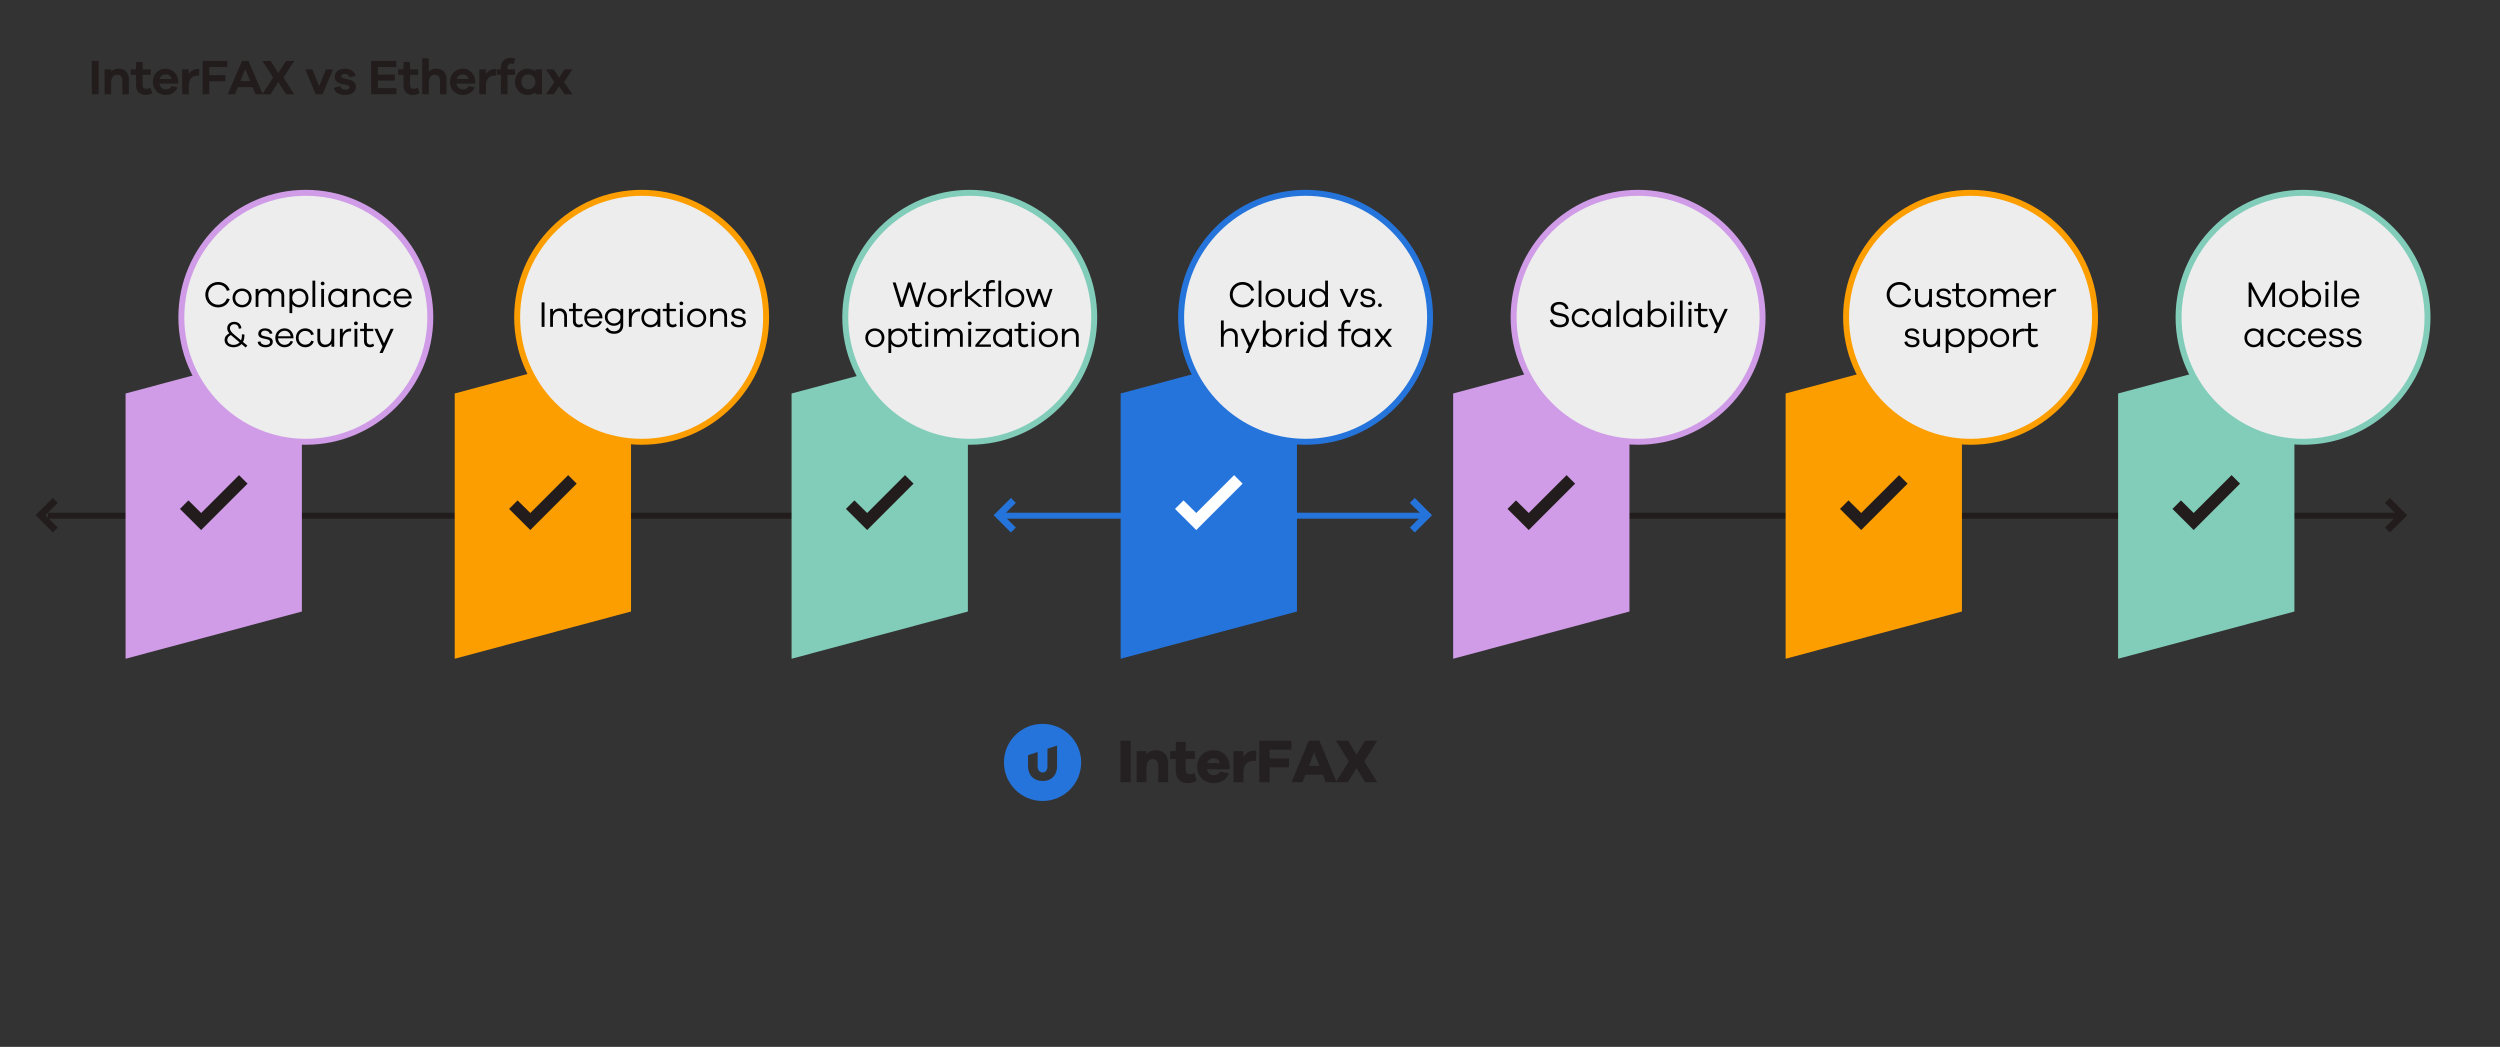 <?xml version="1.0" encoding="UTF-8"?> <svg xmlns="http://www.w3.org/2000/svg" id="Layer_1_copy" width="840" height="351.739" version="1.1" viewBox="0 0 840 351.739"><rect x="0" y="0" width="840" height="351.739" fill="#333333" stroke="none"/><defs><style> .st0, .st1, .st2, .st3 { fill-rule: evenodd; } .st0, .st4 { fill: #fd9e00; } .st1, .st5 { fill: #d09ce7; } .st2, .st6 { fill: #2574db; } .st3, .st7 { fill: #81cdb9; } .st8 { fill: #221c1c; } .st9 { fill: #fff; } .st10 { fill: #241f20; } .st11 { fill: #ededed; } </style></defs><g><path class="st8" d="M30.858,31.663v-11.194h2.272v11.194h-2.272Z"></path><path class="st8" d="M43.307,26.583v5.079h-2.205v-4.611c0-1.17-.668-1.955-1.688-1.955-1.253,0-2.072.835-2.072,2.874v3.692h-2.205v-8.338h2.205v.752c.652-.651,1.521-1.002,2.624-1.002,2.005,0,3.341,1.437,3.341,3.509Z"></path><path class="st8" d="M51.161,31.295c-.869.468-1.471.618-2.172.618-1.972,0-3.275-1.036-3.275-3.325v-3.459h-1.787v-1.805h1.787v-2.522h2.206v2.522h2.724v1.805h-2.724v3.292c0,1.002.484,1.437,1.22,1.437.384,0,.952-.167,1.387-.4l.635,1.838Z"></path><path class="st8" d="M59.884,28.087h-6.35c.218,1.202,1.069,1.938,2.089,1.938.651,0,1.471-.083,2.072-1.103l1.971.418c-.734,1.737-2.222,2.573-4.043,2.573-2.355,0-4.277-1.788-4.277-4.411s1.922-4.428,4.311-4.428c2.223,0,4.144,1.721,4.228,4.261v.752ZM53.602,26.533h4.026c-.284-1.069-1.086-1.537-1.972-1.537-.835,0-1.787.502-2.055,1.537Z"></path><path class="st8" d="M67.003,23.275l-.117,2.122h-.484c-2.038,0-2.974,1.253-2.974,3.575v2.69h-2.206v-8.338h2.206v1.521c.668-.969,1.638-1.637,2.99-1.637.218,0,.385,0,.585.066Z"></path><path class="st8" d="M70.329,25.263h5.43v2.056h-5.43v4.344h-2.272v-11.194h8.354v2.055h-6.082v2.74Z"></path><path class="st8" d="M85.852,31.663l-.969-2.39h-4.945l-.986,2.39h-2.456l4.846-11.194h2.122l4.846,11.194h-2.457ZM82.41,23.225l-1.638,3.993h3.259l-1.621-3.993Z"></path><path class="st8" d="M98.869,31.663h-2.773l-2.59-4.094-2.59,4.094h-2.773l3.626-5.614-3.626-5.58h2.757l2.606,4.06,2.606-4.06h2.757l-3.643,5.58,3.643,5.614Z"></path><path class="st8" d="M108.411,31.663h-2.339l-3.476-8.354h2.373l2.272,5.664,2.272-5.664h2.372l-3.476,8.354Z"></path><path class="st8" d="M114.411,29.006c.117.852.852,1.136,1.721,1.136.818,0,1.304-.367,1.304-.835,0-.301-.201-.602-.919-.752l-1.705-.352c-1.503-.317-2.355-1.169-2.355-2.372,0-1.604,1.304-2.757,3.408-2.757,1.972,0,3.342,1.019,3.626,2.473l-2.105.418c-.083-.669-.668-1.153-1.587-1.153-.886,0-1.137.435-1.137.819,0,.267.101.551.752.701l1.988.435c1.471.317,2.189,1.236,2.189,2.355,0,1.838-1.487,2.791-3.659,2.791-1.838,0-3.525-.719-3.743-2.456l2.223-.451Z"></path><path class="st8" d="M133.193,31.663h-8.505v-11.194h8.471v2.055h-6.198v2.523h5.714v2.021h-5.714v2.54h6.232v2.055Z"></path><path class="st8" d="M141.014,31.295c-.869.468-1.471.618-2.172.618-1.972,0-3.275-1.036-3.275-3.325v-3.459h-1.787v-1.805h1.787v-2.522h2.206v2.522h2.724v1.805h-2.724v3.292c0,1.002.484,1.437,1.22,1.437.384,0,.952-.167,1.387-.4l.635,1.838Z"></path><path class="st8" d="M150.037,26.583v5.079h-2.206v-4.611c0-1.17-.668-1.955-1.688-1.955-1.253,0-2.071.835-2.071,2.874v3.692h-2.206v-12.03h2.206v4.444c.651-.651,1.521-1.002,2.623-1.002,2.005,0,3.342,1.437,3.342,3.509Z"></path><path class="st8" d="M159.712,28.087h-6.349c.217,1.202,1.069,1.938,2.089,1.938.651,0,1.47-.083,2.071-1.103l1.972.418c-.735,1.737-2.223,2.573-4.043,2.573-2.356,0-4.277-1.788-4.277-4.411s1.921-4.428,4.311-4.428c2.222,0,4.144,1.721,4.227,4.261v.752ZM153.43,26.533h4.027c-.284-1.069-1.086-1.537-1.972-1.537-.836,0-1.788.502-2.056,1.537Z"></path><path class="st8" d="M166.832,23.275l-.117,2.122h-.484c-2.039,0-2.975,1.253-2.975,3.575v2.69h-2.205v-8.338h2.205v1.521c.669-.969,1.638-1.637,2.991-1.637.217,0,.384,0,.585.066Z"></path><path class="st8" d="M173.048,23.325v1.805h-2.522v6.533h-2.206v-6.533h-1.27v-1.805h1.27v-.751c0-1.955,1.337-3.158,3.292-3.158.534,0,1.019.1,1.487.317l-.502,1.788c-.301-.101-.602-.15-.835-.15-.719,0-1.236.417-1.236,1.203v.751h2.522Z"></path><path class="st8" d="M182.104,31.663h-2.206v-.651c-.701.567-1.62.902-2.757.902-2.122,0-4.093-1.788-4.093-4.411s1.971-4.428,4.093-4.428c1.137,0,2.056.334,2.757.919v-.669h2.206v8.338ZM179.898,27.502c0-1.537-1.186-2.507-2.372-2.507-1.337,0-2.339.97-2.339,2.507s1.002,2.489,2.339,2.489c1.187,0,2.372-.952,2.372-2.489Z"></path><path class="st8" d="M192.314,31.663h-2.623l-1.821-2.64-1.805,2.64h-2.623l2.807-4.061-2.807-4.294h2.623l1.805,2.808,1.821-2.808h2.623l-2.807,4.294,2.807,4.061Z"></path></g><rect class="st8" x="492.197" y="172.275" width="313.92" height="2"></rect><rect class="st6" x="336.47" y="172.275" width="141.606" height="2"></rect><rect class="st8" x="16.094" y="172.275" width="305.814" height="2"></rect><polygon class="st8" points="802.996 178.919 801.346 177.263 805.491 173.117 801.346 168.965 802.996 167.31 807.141 171.461 808.809 173.117 807.153 174.773 802.996 178.919"></polygon><polygon class="st6" points="475.357 178.919 473.707 177.263 477.853 173.117 473.707 168.965 475.357 167.31 479.503 171.461 481.171 173.117 479.515 174.773 475.357 178.919"></polygon><polygon class="st6" points="339.679 167.31 341.329 168.965 337.183 173.111 341.329 177.263 339.679 178.919 335.533 174.767 333.865 173.111 335.521 171.455 339.679 167.31"></polygon><polygon class="st8" points="17.754 167.31 19.404 168.965 15.258 173.111 19.404 177.263 17.754 178.919 13.608 174.767 11.941 173.111 13.597 171.455 17.754 167.31"></polygon><polygon id="path-8" class="st1" points="42.196 132.211 101.434 116.339 101.434 205.463 42.196 221.336 42.196 132.211"></polygon><polygon class="st8" points="60.454 170.994 63.315 168.133 67.587 172.366 80.315 159.647 83.177 162.509 70.448 175.227 67.587 178.099 64.725 175.238 60.454 170.994"></polygon><g><circle class="st11" cx="102.756" cy="106.614" r="41.825"></circle><path class="st5" d="M102.756,149.439c-23.614,0-42.825-19.211-42.825-42.825s19.211-42.825,42.825-42.825,42.825,19.211,42.825,42.825-19.211,42.825-42.825,42.825ZM102.756,65.79c-22.511,0-40.825,18.314-40.825,40.825s18.314,40.825,40.825,40.825,40.825-18.314,40.825-40.825-18.314-40.825-40.825-40.825Z"></path></g><g><path d="M76.242,100.284l.934.221c-.504,1.719-2.027,2.788-3.918,2.788-2.396,0-4.274-1.879-4.274-4.274s1.879-4.275,4.274-4.275c1.892,0,3.415,1.069,3.918,2.727l-.934.27c-.417-1.326-1.56-2.088-2.985-2.088-1.842,0-3.292,1.461-3.292,3.366,0,1.892,1.45,3.365,3.292,3.365,1.425,0,2.555-.749,2.985-2.1Z"></path><path d="M84.552,100.099c0,1.855-1.425,3.182-3.206,3.182-1.806,0-3.218-1.327-3.218-3.182s1.413-3.157,3.218-3.157c1.781,0,3.206,1.302,3.206,3.157ZM83.631,100.099c0-1.388-1.044-2.333-2.285-2.333-1.253,0-2.31.946-2.31,2.333,0,1.4,1.057,2.358,2.31,2.358,1.24,0,2.285-.958,2.285-2.358Z"></path><path d="M95.504,99.215v3.918h-.934v-3.759c0-.958-.651-1.584-1.56-1.584-1.118,0-1.854.823-1.854,2.248v3.095h-.934v-3.759c0-.958-.651-1.584-1.548-1.584-1.118,0-1.842.823-1.842,2.248v3.095h-.934v-6.056h.934v.921c.43-.664,1.118-1.069,2.063-1.069.934,0,1.708.455,2.063,1.229.467-.75,1.253-1.229,2.285-1.229,1.277,0,2.26.909,2.26,2.285Z"></path><path d="M103.629,100.112c0,1.916-1.413,3.181-3.022,3.181-1.007,0-1.867-.405-2.407-1.118v3.046h-.934v-8.144h.934v.97c.541-.712,1.4-1.118,2.407-1.118,1.609,0,3.022,1.265,3.022,3.182ZM102.72,100.112c0-1.45-1.007-2.358-2.26-2.358-1.142,0-2.26.909-2.26,2.358,0,1.437,1.118,2.346,2.26,2.346,1.253,0,2.26-.909,2.26-2.346Z"></path><path d="M104.988,103.133v-8.844h.934v8.844h-.934Z"></path><path d="M109.052,95.248c0,.356-.282.626-.651.626s-.639-.271-.639-.626c0-.332.27-.626.639-.626s.651.294.651.626ZM107.934,103.133v-6.056h.946v6.056h-.946Z"></path><path d="M116.641,103.133h-.934v-.958c-.541.712-1.4,1.118-2.408,1.118-1.609,0-3.021-1.265-3.021-3.181s1.413-3.182,3.021-3.182c1.007,0,1.867.405,2.408,1.118v-.97h.934v6.056ZM115.708,100.112c0-1.45-1.118-2.358-2.26-2.358-1.253,0-2.26.909-2.26,2.358,0,1.437,1.007,2.346,2.26,2.346,1.143,0,2.26-.909,2.26-2.346Z"></path><path d="M124.203,99.51v3.624h-.934v-3.452c0-1.13-.676-1.892-1.683-1.892-1.265,0-2.1.86-2.1,2.432v2.911h-.934v-6.056h.934v1.007c.491-.737,1.265-1.155,2.285-1.155,1.461,0,2.432,1.044,2.432,2.58Z"></path><path d="M130.573,101.058l.86.233c-.332,1.24-1.523,2.002-2.862,2.002-1.708,0-3.157-1.253-3.157-3.181,0-1.904,1.449-3.182,3.157-3.182,1.327,0,2.506.774,2.874,2.015l-.896.27c-.27-.934-1.081-1.425-1.978-1.425-1.241,0-2.248.934-2.248,2.322,0,1.413,1.007,2.309,2.248,2.309.896,0,1.708-.455,2.002-1.363Z"></path><path d="M138.344,100.296h-5.196c.086,1.363,1.118,2.174,2.162,2.174.86,0,1.634-.332,2.063-1.302l.835.196c-.479,1.266-1.536,1.929-2.899,1.929-1.609,0-3.071-1.241-3.071-3.169,0-1.941,1.461-3.194,3.132-3.194,1.633,0,2.911,1.216,2.972,3.022v.344ZM133.186,99.596h4.213c-.172-1.191-1.02-1.842-2.026-1.842-.983,0-2.002.651-2.187,1.842Z"></path><path d="M81.163,115.592c-.675.725-1.633,1.093-2.653,1.093-1.831,0-3.046-.982-3.046-2.457,0-1.02.663-1.793,1.584-2.236-.491-.565-.7-1.081-.7-1.695,0-1.29.995-2.162,2.371-2.162,1.352,0,2.236.823,2.408,2.162l-.884.172c-.098-1.093-.712-1.536-1.523-1.536-.847,0-1.461.528-1.461,1.376,0,.811.528,1.388,1.781,2.408l1.941,1.621c.184-.405.295-.896.295-1.461v-.528h.835v.528c0,.798-.172,1.474-.467,2.026l1.461,1.216-.553.651-1.388-1.179ZM80.5,115.039l-2.174-1.842c-.27-.221-.516-.43-.737-.626-.749.344-1.216.934-1.216,1.658,0,.995.859,1.646,2.137,1.646.737,0,1.461-.283,1.99-.835Z"></path><path d="M87.507,114.683c.086.798.823,1.228,1.781,1.228.872,0,1.449-.405,1.449-1.032,0-.503-.381-.737-.995-.872l-1.388-.307c-1.007-.209-1.572-.712-1.572-1.548,0-1.093.909-1.83,2.297-1.83,1.363,0,2.248.7,2.469,1.683l-.896.197c-.123-.663-.7-1.118-1.597-1.118-.86,0-1.339.417-1.339.995,0,.479.332.7.921.835l1.462.319c.884.197,1.56.664,1.56,1.584,0,1.191-.995,1.867-2.444,1.867-1.388,0-2.494-.614-2.641-1.793l.934-.208Z"></path><path d="M98.607,113.688h-5.196c.086,1.363,1.118,2.174,2.162,2.174.86,0,1.634-.332,2.063-1.302l.835.197c-.479,1.265-1.536,1.928-2.899,1.928-1.609,0-3.071-1.241-3.071-3.169,0-1.941,1.461-3.194,3.132-3.194,1.633,0,2.911,1.216,2.972,3.022v.344ZM93.449,112.988h4.213c-.172-1.191-1.02-1.842-2.026-1.842-.983,0-2.002.651-2.187,1.842Z"></path><path d="M104.573,114.45l.86.233c-.332,1.24-1.523,2.002-2.862,2.002-1.708,0-3.157-1.253-3.157-3.181,0-1.904,1.449-3.182,3.157-3.182,1.327,0,2.506.774,2.874,2.015l-.896.27c-.27-.934-1.081-1.425-1.978-1.425-1.241,0-2.248.934-2.248,2.322,0,1.413,1.007,2.309,2.248,2.309.896,0,1.708-.455,2.002-1.363Z"></path><path d="M112.307,116.513h-.946v-.983c-.491.725-1.277,1.143-2.285,1.143-1.462,0-2.432-1.044-2.432-2.58v-3.624h.946v3.452c0,1.13.663,1.879,1.67,1.879,1.265,0,2.101-.848,2.101-2.42v-2.911h.946v6.043Z"></path><path d="M118.015,110.458l-.074.896c-.11-.012-.246-.012-.356-.012-1.609,0-2.432,1.216-2.432,2.85v2.334h-.946v-6.056h.946v1.486c.491-.897,1.314-1.548,2.432-1.548.147,0,.258,0,.43.049Z"></path><path d="M120.235,108.64c0,.356-.282.626-.651.626s-.639-.271-.639-.626c0-.332.27-.626.639-.626s.651.294.651.626ZM119.117,116.525v-6.056h.946v6.056h-.946Z"></path><path d="M125.711,116.206c-.491.344-.909.479-1.4.479-1.204,0-2.002-.712-2.002-2.051v-3.378h-1.314v-.786h1.314v-1.929h.946v1.929h2.162v.786h-2.162v3.316c0,.786.442,1.229,1.118,1.229.344,0,.725-.147,1.032-.369l.307.774Z"></path><path d="M128.571,118.614h-1.044l.995-2.174-2.714-5.97h1.056l2.162,4.84,2.211-4.84h1.044l-3.709,8.144Z"></path></g><polygon id="path-81" data-name="path-8" class="st0" points="152.787 132.211 212.025 116.339 212.025 205.463 152.787 221.336 152.787 132.211"></polygon><polygon class="st8" points="171.045 170.994 173.906 168.133 178.178 172.366 190.907 159.647 193.768 162.509 181.039 175.227 178.178 178.099 175.316 175.238 171.045 170.994"></polygon><g><circle class="st11" cx="215.59" cy="106.614" r="41.825"></circle><path class="st4" d="M215.59,149.439c-23.614,0-42.825-19.211-42.825-42.825s19.211-42.825,42.825-42.825,42.825,19.211,42.825,42.825-19.211,42.825-42.825,42.825ZM215.59,65.79c-22.511,0-40.825,18.314-40.825,40.825s18.314,40.825,40.825,40.825,40.825-18.314,40.825-40.825-18.314-40.825-40.825-40.825Z"></path></g><g><path d="M181.986,109.83v-8.23h.97v8.23h-.97Z"></path><path d="M190.509,106.206v3.624h-.934v-3.452c0-1.13-.676-1.892-1.683-1.892-1.265,0-2.1.86-2.1,2.432v2.911h-.934v-6.056h.934v1.007c.491-.737,1.265-1.155,2.285-1.155,1.461,0,2.432,1.044,2.432,2.58Z"></path><path d="M195.909,109.51c-.491.344-.909.479-1.4.479-1.204,0-2.002-.712-2.002-2.051v-3.378h-1.314v-.786h1.314v-1.929h.946v1.929h2.162v.786h-2.162v3.316c0,.786.442,1.229,1.118,1.229.344,0,.725-.147,1.032-.369l.307.774Z"></path><path d="M202.416,106.992h-5.196c.086,1.363,1.118,2.174,2.162,2.174.86,0,1.634-.332,2.063-1.302l.835.196c-.479,1.266-1.536,1.929-2.899,1.929-1.609,0-3.071-1.241-3.071-3.169,0-1.941,1.461-3.194,3.132-3.194,1.633,0,2.911,1.216,2.972,3.022v.344ZM197.257,106.292h4.213c-.172-1.191-1.02-1.842-2.026-1.842-.983,0-2.002.651-2.187,1.842Z"></path><path d="M209.401,109.338c-.012,1.769-1.216,2.825-3.046,2.825-1.499,0-2.494-.59-2.96-1.572l.786-.541c.43.811,1.044,1.265,2.174,1.265,1.277,0,2.125-.811,2.125-2.101v-.737c-.492.639-1.265.995-2.272.995-1.597,0-2.985-1.216-2.985-2.936,0-1.708,1.388-2.911,2.985-2.911,1.007,0,1.781.356,2.272.983v-.835h.909l.012,5.564ZM208.48,106.538c0-1.29-1.007-2.101-2.138-2.101-1.228,0-2.211.811-2.211,2.101s.983,2.125,2.211,2.125c1.13,0,2.138-.835,2.138-2.125Z"></path><path d="M215.108,103.762l-.074.896c-.11-.012-.246-.012-.356-.012-1.609,0-2.432,1.216-2.432,2.85v2.334h-.946v-6.056h.946v1.486c.491-.897,1.314-1.548,2.432-1.548.147,0,.258,0,.43.049Z"></path><path d="M221.861,109.83h-.934v-.958c-.541.712-1.4,1.118-2.408,1.118-1.609,0-3.021-1.265-3.021-3.181s1.413-3.182,3.021-3.182c1.007,0,1.867.405,2.408,1.118v-.97h.934v6.056ZM220.928,106.808c0-1.45-1.118-2.358-2.26-2.358-1.253,0-2.26.909-2.26,2.358,0,1.437,1.007,2.346,2.26,2.346,1.143,0,2.26-.909,2.26-2.346Z"></path><path d="M227.409,109.51c-.491.344-.909.479-1.4.479-1.204,0-2.002-.712-2.002-2.051v-3.378h-1.314v-.786h1.314v-1.929h.946v1.929h2.162v.786h-2.162v3.316c0,.786.442,1.229,1.118,1.229.344,0,.725-.147,1.032-.369l.307.774Z"></path><path d="M229.58,101.944c0,.356-.282.626-.651.626s-.639-.271-.639-.626c0-.332.27-.626.639-.626s.651.294.651.626ZM228.462,109.83v-6.056h.946v6.056h-.946Z"></path><path d="M237.292,106.795c0,1.855-1.425,3.182-3.206,3.182-1.806,0-3.218-1.327-3.218-3.182s1.413-3.157,3.218-3.157c1.781,0,3.206,1.302,3.206,3.157ZM236.371,106.795c0-1.388-1.044-2.333-2.285-2.333-1.253,0-2.31.946-2.31,2.333,0,1.4,1.057,2.358,2.31,2.358,1.24,0,2.285-.958,2.285-2.358Z"></path><path d="M244.289,106.206v3.624h-.934v-3.452c0-1.13-.676-1.892-1.683-1.892-1.265,0-2.1.86-2.1,2.432v2.911h-.934v-6.056h.934v1.007c.491-.737,1.265-1.155,2.285-1.155,1.461,0,2.432,1.044,2.432,2.58Z"></path><path d="M246.471,107.987c.086.798.823,1.228,1.781,1.228.872,0,1.449-.405,1.449-1.032,0-.503-.381-.737-.995-.872l-1.388-.307c-1.007-.209-1.572-.712-1.572-1.548,0-1.093.909-1.83,2.297-1.83,1.363,0,2.248.7,2.469,1.683l-.896.196c-.123-.663-.7-1.118-1.597-1.118-.86,0-1.339.417-1.339.995,0,.479.332.7.921.835l1.462.319c.884.197,1.56.664,1.56,1.584,0,1.191-.995,1.867-2.444,1.867-1.388,0-2.494-.614-2.641-1.793l.934-.208Z"></path></g><polygon id="path-82" data-name="path-8" class="st3" points="265.971 132.211 325.209 116.339 325.209 205.463 265.971 221.336 265.971 132.211"></polygon><polygon class="st8" points="284.229 170.994 287.09 168.133 291.362 172.366 304.091 159.647 306.952 162.509 294.223 175.227 291.362 178.099 288.5 175.238 284.229 170.994"></polygon><g><circle class="st11" cx="325.832" cy="106.614" r="41.825"></circle><path class="st7" d="M325.832,149.439c-23.614,0-42.825-19.211-42.825-42.825s19.211-42.825,42.825-42.825,42.825,19.211,42.825,42.825-19.211,42.825-42.825,42.825ZM325.832,65.79c-22.511,0-40.825,18.314-40.825,40.825s18.314,40.825,40.825,40.825,40.825-18.314,40.825-40.825-18.314-40.825-40.825-40.825Z"></path></g><g><path d="M308.682,103.133h-1.02l-2.088-6.682-2.101,6.682h-1.007l-2.53-8.23h1.007l2.051,6.744,2.1-6.744h.946l2.101,6.744,2.051-6.744h1.02l-2.53,8.23Z"></path><path d="M318.121,100.099c0,1.855-1.425,3.182-3.206,3.182-1.806,0-3.218-1.327-3.218-3.182s1.413-3.157,3.218-3.157c1.781,0,3.206,1.302,3.206,3.157ZM317.2,100.099c0-1.388-1.044-2.333-2.285-2.333-1.253,0-2.31.946-2.31,2.333,0,1.4,1.057,2.358,2.31,2.358,1.24,0,2.285-.958,2.285-2.358Z"></path><path d="M323.275,97.065l-.074.896c-.11-.012-.246-.012-.356-.012-1.609,0-2.432,1.216-2.432,2.85v2.334h-.946v-6.056h.946v1.486c.491-.897,1.314-1.548,2.432-1.548.147,0,.258,0,.43.049Z"></path><path d="M328.886,103.133l-3.267-2.678h-.405v2.678h-.934v-8.844h.934v5.245h.454l2.911-2.457h1.216l-3.439,2.936,3.833,3.12h-1.302Z"></path><path d="M334.434,97.078v.786h-2.199v5.27h-.933v-5.27h-1.057v-.786h1.057v-.896c0-1.278.811-2.101,2.076-2.101.356,0,.688.074.982.221l-.233.761c-.221-.086-.467-.135-.688-.135-.737,0-1.204.479-1.204,1.253v.896h2.199ZM336.387,103.133h-.934v-8.844h.934v8.844Z"></path><path d="M344.17,100.099c0,1.855-1.425,3.182-3.206,3.182-1.806,0-3.218-1.327-3.218-3.182s1.413-3.157,3.218-3.157c1.781,0,3.206,1.302,3.206,3.157ZM343.249,100.099c0-1.388-1.044-2.333-2.285-2.333-1.253,0-2.31.946-2.31,2.333,0,1.4,1.057,2.358,2.31,2.358,1.24,0,2.285-.958,2.285-2.358Z"></path><path d="M351.622,103.158h-.872l-1.584-4.594-1.597,4.594h-.872l-2.039-6.08h.946l1.56,4.692,1.621-4.692h.75l1.621,4.692,1.56-4.692h.946l-2.039,6.08Z"></path><path d="M297.166,113.491c0,1.855-1.425,3.182-3.206,3.182-1.806,0-3.218-1.327-3.218-3.182s1.413-3.157,3.218-3.157c1.781,0,3.206,1.302,3.206,3.157ZM296.245,113.491c0-1.388-1.044-2.333-2.285-2.333-1.253,0-2.31.946-2.31,2.333,0,1.4,1.057,2.358,2.31,2.358,1.24,0,2.285-.958,2.285-2.358Z"></path><path d="M304.876,113.504c0,1.916-1.413,3.181-3.022,3.181-1.007,0-1.867-.405-2.407-1.118v3.046h-.934v-8.144h.934v.97c.541-.712,1.4-1.118,2.407-1.118,1.609,0,3.022,1.265,3.022,3.182ZM303.967,113.504c0-1.45-1.007-2.358-2.26-2.358-1.142,0-2.26.909-2.26,2.358,0,1.437,1.118,2.346,2.26,2.346,1.253,0,2.26-.909,2.26-2.346Z"></path><path d="M309.87,116.206c-.491.344-.909.479-1.4.479-1.204,0-2.002-.712-2.002-2.051v-3.378h-1.314v-.786h1.314v-1.929h.946v1.929h2.162v.786h-2.162v3.316c0,.786.442,1.229,1.118,1.229.344,0,.725-.147,1.032-.369l.307.774Z"></path><path d="M312.042,108.64c0,.356-.282.626-.651.626s-.639-.271-.639-.626c0-.332.27-.626.639-.626s.651.294.651.626ZM310.924,116.525v-6.056h.946v6.056h-.946Z"></path><path d="M323.488,112.607v3.918h-.934v-3.759c0-.958-.651-1.584-1.56-1.584-1.118,0-1.854.823-1.854,2.248v3.095h-.934v-3.759c0-.958-.651-1.584-1.548-1.584-1.118,0-1.842.823-1.842,2.248v3.095h-.934v-6.056h.934v.921c.43-.664,1.118-1.069,2.063-1.069.934,0,1.708.455,2.063,1.229.467-.75,1.253-1.229,2.285-1.229,1.277,0,2.26.909,2.26,2.285Z"></path><path d="M326.466,108.64c0,.356-.282.626-.651.626s-.639-.271-.639-.626c0-.332.27-.626.639-.626s.651.294.651.626ZM325.348,116.525v-6.056h.946v6.056h-.946Z"></path><path d="M332.95,116.525h-5.233v-.639l3.943-4.631h-3.832v-.786h4.999v.651l-3.943,4.619h4.066v.786Z"></path><path d="M340.021,116.525h-.934v-.958c-.541.712-1.4,1.118-2.408,1.118-1.609,0-3.021-1.265-3.021-3.181s1.413-3.182,3.021-3.182c1.007,0,1.867.405,2.408,1.118v-.97h.934v6.056ZM339.087,113.504c0-1.45-1.118-2.358-2.26-2.358-1.253,0-2.26.909-2.26,2.358,0,1.437,1.007,2.346,2.26,2.346,1.143,0,2.26-.909,2.26-2.346Z"></path><path d="M345.569,116.206c-.491.344-.909.479-1.4.479-1.204,0-2.002-.712-2.002-2.051v-3.378h-1.314v-.786h1.314v-1.929h.946v1.929h2.162v.786h-2.162v3.316c0,.786.442,1.229,1.118,1.229.344,0,.725-.147,1.032-.369l.307.774Z"></path><path d="M347.74,108.64c0,.356-.282.626-.651.626s-.639-.271-.639-.626c0-.332.27-.626.639-.626s.651.294.651.626ZM346.622,116.525v-6.056h.946v6.056h-.946Z"></path><path d="M355.452,113.491c0,1.855-1.425,3.182-3.206,3.182-1.806,0-3.218-1.327-3.218-3.182s1.413-3.157,3.218-3.157c1.781,0,3.206,1.302,3.206,3.157ZM354.531,113.491c0-1.388-1.044-2.333-2.285-2.333-1.253,0-2.31.946-2.31,2.333,0,1.4,1.057,2.358,2.31,2.358,1.24,0,2.285-.958,2.285-2.358Z"></path><path d="M362.449,112.902v3.624h-.934v-3.452c0-1.13-.676-1.892-1.683-1.892-1.265,0-2.1.86-2.1,2.432v2.911h-.934v-6.056h.934v1.007c.491-.737,1.265-1.155,2.285-1.155,1.461,0,2.432,1.044,2.432,2.58Z"></path></g><polygon id="path-83" data-name="path-8" class="st2" points="376.545 132.211 435.783 116.339 435.783 205.463 376.545 221.336 376.545 132.211"></polygon><polygon class="st9" points="394.803 170.994 397.664 168.133 401.936 172.366 414.665 159.647 417.526 162.509 404.797 175.227 401.936 178.099 399.074 175.238 394.803 170.994"></polygon><g><circle class="st11" cx="438.683" cy="106.614" r="41.825"></circle><path class="st6" d="M438.684,149.439c-23.614,0-42.825-19.211-42.825-42.825s19.211-42.825,42.825-42.825,42.824,19.211,42.824,42.825-19.211,42.825-42.824,42.825ZM438.684,65.79c-22.511,0-40.825,18.314-40.825,40.825s18.314,40.825,40.825,40.825,40.824-18.314,40.824-40.825-18.313-40.825-40.824-40.825Z"></path></g><g><path d="M420.465,100.284l.933.221c-.503,1.719-2.026,2.788-3.918,2.788-2.396,0-4.274-1.879-4.274-4.274s1.879-4.275,4.274-4.275c1.892,0,3.415,1.069,3.918,2.727l-.933.27c-.417-1.326-1.56-2.088-2.985-2.088-1.842,0-3.292,1.461-3.292,3.366,0,1.892,1.45,3.365,3.292,3.365,1.425,0,2.555-.749,2.985-2.1Z"></path><path d="M422.904,103.133v-8.844h.934v8.844h-.934Z"></path><path d="M431.624,100.099c0,1.855-1.425,3.182-3.206,3.182-1.806,0-3.219-1.327-3.219-3.182s1.413-3.157,3.219-3.157c1.781,0,3.206,1.302,3.206,3.157ZM430.702,100.099c0-1.388-1.044-2.333-2.284-2.333-1.253,0-2.31.946-2.31,2.333,0,1.4,1.057,2.358,2.31,2.358,1.24,0,2.284-.958,2.284-2.358Z"></path><path d="M438.485,103.121h-.945v-.983c-.491.725-1.277,1.143-2.285,1.143-1.461,0-2.432-1.044-2.432-2.58v-3.624h.945v3.452c0,1.13.664,1.879,1.671,1.879,1.266,0,2.101-.848,2.101-2.42v-2.911h.945v6.043Z"></path><path d="M446.194,103.133h-.934v-.958c-.54.712-1.4,1.118-2.407,1.118-1.609,0-3.021-1.265-3.021-3.181s1.412-3.182,3.021-3.182c1.007,0,1.867.405,2.407,1.118v-3.759h.934v8.844ZM445.261,100.112c0-1.45-1.117-2.358-2.26-2.358-1.253,0-2.26.909-2.26,2.358,0,1.437,1.007,2.346,2.26,2.346,1.143,0,2.26-.909,2.26-2.346Z"></path><path d="M453.791,103.133h-1.02l-2.678-6.056h1.02l2.175,4.95,2.161-4.95h1.02l-2.678,6.056Z"></path><path d="M457.94,101.291c.086.798.822,1.228,1.78,1.228.872,0,1.45-.405,1.45-1.032,0-.503-.381-.737-.995-.872l-1.389-.307c-1.007-.209-1.572-.712-1.572-1.548,0-1.093.909-1.83,2.298-1.83,1.363,0,2.247.7,2.469,1.683l-.896.196c-.123-.663-.7-1.118-1.598-1.118-.859,0-1.339.417-1.339.995,0,.479.332.7.922.835l1.462.319c.884.197,1.56.664,1.56,1.584,0,1.191-.995,1.867-2.444,1.867-1.388,0-2.493-.614-2.641-1.793l.934-.208Z"></path><path d="M464.299,102.556c0,.344-.271.614-.639.614s-.639-.27-.639-.614c0-.332.271-.626.639-.626s.639.294.639.626Z"></path><path d="M415.886,112.902v3.624h-.934v-3.452c0-1.13-.676-1.892-1.683-1.892-1.265,0-2.1.86-2.1,2.432v2.911h-.934v-8.844h.934v3.795c.491-.737,1.265-1.155,2.285-1.155,1.461,0,2.432,1.044,2.432,2.58Z"></path><path d="M419.566,118.614h-1.044l.995-2.174-2.714-5.97h1.056l2.162,4.84,2.211-4.84h1.044l-3.709,8.144Z"></path><path d="M430.69,113.504c0,1.916-1.412,3.181-3.021,3.181-1.007,0-1.867-.405-2.407-1.118v.958h-.934v-8.844h.934v3.758c.54-.712,1.4-1.118,2.407-1.118,1.609,0,3.021,1.265,3.021,3.182ZM429.782,113.504c0-1.45-1.008-2.358-2.261-2.358-1.143,0-2.26.909-2.26,2.358,0,1.437,1.117,2.346,2.26,2.346,1.253,0,2.261-.909,2.261-2.346Z"></path><path d="M435.857,110.458l-.073.896c-.111-.012-.246-.012-.356-.012-1.609,0-2.433,1.216-2.433,2.85v2.334h-.945v-6.056h.945v1.486c.492-.897,1.314-1.548,2.433-1.548.147,0,.258,0,.43.049Z"></path><path d="M438.077,108.64c0,.356-.282.626-.651.626s-.639-.271-.639-.626c0-.332.271-.626.639-.626s.651.294.651.626ZM436.959,116.525v-6.056h.946v6.056h-.946Z"></path><path d="M445.728,116.525h-.934v-.958c-.54.712-1.4,1.118-2.407,1.118-1.609,0-3.021-1.265-3.021-3.181s1.412-3.182,3.021-3.182c1.007,0,1.867.405,2.407,1.118v-3.758h.934v8.844ZM444.794,113.504c0-1.45-1.117-2.358-2.26-2.358-1.253,0-2.26.909-2.26,2.358,0,1.437,1.007,2.346,2.26,2.346,1.143,0,2.26-.909,2.26-2.346Z"></path><path d="M451.642,111.256v5.27h-.934v-5.27h-1.056v-.786h1.056v-.896c0-1.278.811-2.101,2.076-2.101.356,0,.688.074.982.221l-.233.761c-.221-.086-.467-.135-.688-.135-.737,0-1.204.479-1.204,1.253v.896h2.199v.786h-2.199Z"></path><path d="M460.36,116.525h-.933v-.958c-.541.712-1.4,1.118-2.408,1.118-1.609,0-3.021-1.265-3.021-3.181s1.412-3.182,3.021-3.182c1.008,0,1.867.405,2.408,1.118v-.97h.933v6.056ZM459.428,113.504c0-1.45-1.118-2.358-2.261-2.358-1.253,0-2.26.909-2.26,2.358,0,1.437,1.007,2.346,2.26,2.346,1.143,0,2.261-.909,2.261-2.346Z"></path><path d="M467.738,116.525h-1.13l-1.867-2.42-1.867,2.42h-1.13l2.31-2.985-2.31-3.071h1.13l1.867,2.494,1.867-2.494h1.13l-2.31,3.071,2.31,2.985Z"></path></g><polygon id="path-84" data-name="path-8" class="st0" points="599.971 132.211 659.209 116.339 659.209 205.463 599.971 221.336 599.971 132.211"></polygon><polygon class="st8" points="618.228 170.994 621.09 168.133 625.361 172.366 638.09 159.647 640.951 162.509 628.223 175.227 625.361 178.099 622.5 175.238 618.228 170.994"></polygon><g><circle class="st11" cx="662.109" cy="106.614" r="41.825"></circle><path class="st4" d="M662.109,149.439c-23.614,0-42.825-19.211-42.825-42.825s19.211-42.825,42.825-42.825,42.824,19.211,42.824,42.825-19.211,42.825-42.824,42.825ZM662.109,65.79c-22.511,0-40.825,18.314-40.825,40.825s18.314,40.825,40.825,40.825,40.824-18.314,40.824-40.825-18.313-40.825-40.824-40.825Z"></path></g><g><path d="M641.172,100.284l.934.221c-.503,1.719-2.026,2.788-3.918,2.788-2.396,0-4.274-1.879-4.274-4.274s1.879-4.275,4.274-4.275c1.892,0,3.415,1.069,3.918,2.727l-.934.27c-.417-1.326-1.56-2.088-2.984-2.088-1.843,0-3.292,1.461-3.292,3.366,0,1.892,1.449,3.365,3.292,3.365,1.425,0,2.555-.749,2.984-2.1Z"></path><path d="M649.126,103.121h-.945v-.983c-.491.725-1.277,1.143-2.285,1.143-1.461,0-2.432-1.044-2.432-2.58v-3.624h.945v3.452c0,1.13.664,1.879,1.671,1.879,1.266,0,2.101-.848,2.101-2.42v-2.911h.945v6.043Z"></path><path d="M651.443,101.291c.086.798.822,1.228,1.78,1.228.872,0,1.45-.405,1.45-1.032,0-.503-.381-.737-.995-.872l-1.389-.307c-1.007-.209-1.572-.712-1.572-1.548,0-1.093.909-1.83,2.298-1.83,1.363,0,2.247.7,2.469,1.683l-.896.196c-.123-.663-.7-1.118-1.598-1.118-.859,0-1.339.417-1.339.995,0,.479.332.7.922.835l1.462.319c.884.197,1.56.664,1.56,1.584,0,1.191-.995,1.867-2.444,1.867-1.388,0-2.493-.614-2.641-1.793l.934-.208Z"></path><path d="M660.628,102.814c-.491.344-.909.479-1.4.479-1.204,0-2.002-.712-2.002-2.051v-3.378h-1.314v-.786h1.314v-1.929h.945v1.929h2.162v.786h-2.162v3.316c0,.786.442,1.229,1.118,1.229.344,0,.725-.147,1.032-.369l.307.774Z"></path><path d="M667.454,100.099c0,1.855-1.425,3.182-3.206,3.182-1.806,0-3.218-1.327-3.218-3.182s1.412-3.157,3.218-3.157c1.781,0,3.206,1.302,3.206,3.157ZM666.533,100.099c0-1.388-1.044-2.333-2.285-2.333-1.253,0-2.309.946-2.309,2.333,0,1.4,1.056,2.358,2.309,2.358,1.241,0,2.285-.958,2.285-2.358Z"></path><path d="M678.406,99.215v3.918h-.934v-3.759c0-.958-.651-1.584-1.56-1.584-1.118,0-1.855.823-1.855,2.248v3.095h-.934v-3.759c0-.958-.65-1.584-1.547-1.584-1.118,0-1.843.823-1.843,2.248v3.095h-.934v-6.056h.934v.921c.43-.664,1.117-1.069,2.063-1.069.934,0,1.707.455,2.063,1.229.467-.75,1.253-1.229,2.285-1.229,1.277,0,2.26.909,2.26,2.285Z"></path><path d="M685.721,100.296h-5.195c.086,1.363,1.117,2.174,2.161,2.174.86,0,1.634-.332,2.064-1.302l.835.196c-.479,1.266-1.535,1.929-2.899,1.929-1.608,0-3.07-1.241-3.07-3.169,0-1.941,1.462-3.194,3.132-3.194,1.634,0,2.911,1.216,2.973,3.022v.344ZM680.562,99.596h4.214c-.172-1.191-1.02-1.842-2.027-1.842-.982,0-2.002.651-2.187,1.842Z"></path><path d="M690.888,97.065l-.073.896c-.111-.012-.246-.012-.356-.012-1.609,0-2.433,1.216-2.433,2.85v2.334h-.945v-6.056h.945v1.486c.492-.897,1.314-1.548,2.433-1.548.147,0,.258,0,.43.049Z"></path><path d="M640.8,114.683c.086.798.822,1.228,1.78,1.228.872,0,1.45-.405,1.45-1.032,0-.503-.381-.737-.995-.872l-1.389-.307c-1.007-.209-1.572-.712-1.572-1.548,0-1.093.909-1.83,2.298-1.83,1.363,0,2.247.7,2.469,1.683l-.896.197c-.123-.663-.7-1.118-1.598-1.118-.859,0-1.339.417-1.339.995,0,.479.332.7.922.835l1.462.319c.884.197,1.56.664,1.56,1.584,0,1.191-.995,1.867-2.444,1.867-1.388,0-2.493-.614-2.641-1.793l.934-.208Z"></path><path d="M651.862,116.513h-.945v-.983c-.491.725-1.277,1.143-2.285,1.143-1.461,0-2.432-1.044-2.432-2.58v-3.624h.945v3.452c0,1.13.664,1.879,1.671,1.879,1.266,0,2.101-.848,2.101-2.42v-2.911h.945v6.043Z"></path><path d="M660.125,113.504c0,1.916-1.412,3.181-3.021,3.181-1.007,0-1.867-.405-2.407-1.118v3.046h-.934v-8.144h.934v.97c.54-.712,1.4-1.118,2.407-1.118,1.609,0,3.021,1.265,3.021,3.182ZM659.217,113.504c0-1.45-1.008-2.358-2.261-2.358-1.143,0-2.26.909-2.26,2.358,0,1.437,1.117,2.346,2.26,2.346,1.253,0,2.261-.909,2.261-2.346Z"></path><path d="M667.847,113.504c0,1.916-1.412,3.181-3.021,3.181-1.007,0-1.867-.405-2.407-1.118v3.046h-.934v-8.144h.934v.97c.54-.712,1.4-1.118,2.407-1.118,1.609,0,3.021,1.265,3.021,3.182ZM666.938,113.504c0-1.45-1.008-2.358-2.261-2.358-1.143,0-2.26.909-2.26,2.358,0,1.437,1.117,2.346,2.26,2.346,1.253,0,2.261-.909,2.261-2.346Z"></path><path d="M675.076,113.491c0,1.855-1.425,3.182-3.206,3.182-1.806,0-3.218-1.327-3.218-3.182s1.412-3.157,3.218-3.157c1.781,0,3.206,1.302,3.206,3.157ZM674.155,113.491c0-1.388-1.044-2.333-2.285-2.333-1.253,0-2.309.946-2.309,2.333,0,1.4,1.056,2.358,2.309,2.358,1.241,0,2.285-.958,2.285-2.358Z"></path><path d="M680.231,110.458l-.073.896c-.111-.012-.246-.012-.356-.012-1.609,0-2.433,1.216-2.433,2.85v2.334h-.945v-6.056h.945v1.486c.492-.897,1.314-1.548,2.433-1.548.147,0,.258,0,.43.049Z"></path><path d="M684.871,116.206c-.491.344-.909.479-1.4.479-1.204,0-2.002-.712-2.002-2.051v-3.378h-1.314v-.786h1.314v-1.929h.945v1.929h2.162v.786h-2.162v3.316c0,.786.442,1.229,1.118,1.229.344,0,.725-.147,1.032-.369l.307.774Z"></path></g><polygon id="path-85" data-name="path-8" class="st1" points="488.258 132.211 547.496 116.339 547.496 205.463 488.258 221.336 488.258 132.211"></polygon><polygon class="st8" points="506.516 170.994 509.377 168.133 513.649 172.366 526.377 159.647 529.239 162.509 516.51 175.227 513.649 178.099 510.787 175.238 506.516 170.994"></polygon><g><circle class="st11" cx="550.396" cy="106.614" r="41.825"></circle><path class="st5" d="M550.396,149.439c-23.614,0-42.825-19.211-42.825-42.825s19.211-42.825,42.825-42.825,42.824,19.211,42.824,42.825-19.211,42.825-42.824,42.825ZM550.396,65.79c-22.511,0-40.825,18.314-40.825,40.825s18.314,40.825,40.825,40.825,40.824-18.314,40.824-40.825-18.313-40.825-40.824-40.825Z"></path></g><g><path d="M527.021,103.7l-.971.221c-.184-.995-1.007-1.634-2.137-1.634-1.105,0-1.867.602-1.867,1.486,0,.737.467,1.069,1.24,1.229l1.794.405c1.142.246,2.075.823,2.075,2.137,0,1.499-1.216,2.444-3.059,2.444-1.744,0-3.145-.896-3.341-2.457l1.02-.209c.185,1.155,1.13,1.806,2.407,1.806,1.253,0,2.003-.626,2.003-1.535,0-.774-.418-1.081-1.339-1.29l-1.855-.405c-1.056-.233-1.978-.786-1.978-2.101,0-1.413,1.167-2.358,2.924-2.358,1.646,0,2.801.909,3.083,2.26Z"></path><path d="M533.257,107.754l.859.233c-.331,1.24-1.523,2.002-2.862,2.002-1.707,0-3.156-1.253-3.156-3.181,0-1.904,1.449-3.182,3.156-3.182,1.327,0,2.506.774,2.875,2.015l-.896.27c-.271-.934-1.081-1.425-1.979-1.425-1.24,0-2.247.934-2.247,2.322,0,1.413,1.007,2.309,2.247,2.309.897,0,1.708-.455,2.003-1.363Z"></path><path d="M541.224,109.83h-.933v-.958c-.541.712-1.4,1.118-2.408,1.118-1.609,0-3.021-1.265-3.021-3.181s1.412-3.182,3.021-3.182c1.008,0,1.867.405,2.408,1.118v-.97h.933v6.056ZM540.291,106.808c0-1.45-1.118-2.358-2.261-2.358-1.253,0-2.26.909-2.26,2.358,0,1.437,1.007,2.346,2.26,2.346,1.143,0,2.261-.909,2.261-2.346Z"></path><path d="M543.137,109.83v-8.844h.934v8.844h-.934Z"></path><path d="M551.732,109.83h-.934v-.958c-.54.712-1.399,1.118-2.407,1.118-1.609,0-3.021-1.265-3.021-3.181s1.412-3.182,3.021-3.182c1.008,0,1.867.405,2.407,1.118v-.97h.934v6.056ZM550.799,106.808c0-1.45-1.117-2.358-2.26-2.358-1.253,0-2.26.909-2.26,2.358,0,1.437,1.007,2.346,2.26,2.346,1.143,0,2.26-.909,2.26-2.346Z"></path><path d="M560.007,106.808c0,1.916-1.412,3.181-3.021,3.181-1.007,0-1.867-.405-2.407-1.118v.958h-.934v-8.844h.934v3.759c.54-.712,1.4-1.118,2.407-1.118,1.609,0,3.021,1.265,3.021,3.182ZM559.099,106.808c0-1.45-1.008-2.358-2.261-2.358-1.143,0-2.26.909-2.26,2.358,0,1.437,1.117,2.346,2.26,2.346,1.253,0,2.261-.909,2.261-2.346Z"></path><path d="M562.582,101.944c0,.356-.282.626-.651.626s-.639-.271-.639-.626c0-.332.271-.626.639-.626s.651.294.651.626ZM561.465,109.83v-6.056h.945v6.056h-.945Z"></path><path d="M564.423,109.83v-8.844h.934v8.844h-.934Z"></path><path d="M568.486,101.944c0,.356-.282.626-.651.626s-.639-.271-.639-.626c0-.332.271-.626.639-.626s.651.294.651.626ZM567.369,109.83v-6.056h.945v6.056h-.945Z"></path><path d="M573.963,109.51c-.491.344-.909.479-1.4.479-1.204,0-2.002-.712-2.002-2.051v-3.378h-1.314v-.786h1.314v-1.929h.945v1.929h2.162v.786h-2.162v3.316c0,.786.442,1.229,1.118,1.229.344,0,.725-.147,1.032-.369l.307.774Z"></path><path d="M576.822,111.918h-1.044l.995-2.174-2.715-5.97h1.057l2.162,4.84,2.211-4.84h1.044l-3.71,8.144Z"></path></g><polygon id="path-86" data-name="path-8" class="st3" points="711.684 132.211 770.922 116.339 770.922 205.463 711.684 221.336 711.684 132.211"></polygon><polygon class="st8" points="729.941 170.994 732.802 168.133 737.074 172.366 749.803 159.647 752.664 162.509 739.935 175.227 737.074 178.099 734.213 175.238 729.941 170.994"></polygon><g><circle class="st11" cx="773.822" cy="106.614" r="41.825"></circle><path class="st7" d="M773.821,149.439c-23.613,0-42.824-19.211-42.824-42.825s19.211-42.825,42.824-42.825,42.825,19.211,42.825,42.825-19.211,42.825-42.825,42.825ZM773.821,65.79c-22.511,0-40.824,18.314-40.824,40.825s18.313,40.825,40.824,40.825,40.825-18.314,40.825-40.825-18.314-40.825-40.825-40.825Z"></path></g><g><path d="M764.419,103.133h-.934v-6.166l-3.242,6.166h-.504l-3.255-6.166v6.166h-.934v-8.23h.848l3.587,6.781,3.586-6.781h.848v8.23Z"></path><path d="M772.2,100.099c0,1.855-1.425,3.182-3.206,3.182-1.806,0-3.218-1.327-3.218-3.182s1.412-3.157,3.218-3.157c1.781,0,3.206,1.302,3.206,3.157ZM771.279,100.099c0-1.388-1.044-2.333-2.285-2.333-1.253,0-2.309.946-2.309,2.333,0,1.4,1.056,2.358,2.309,2.358,1.241,0,2.285-.958,2.285-2.358Z"></path><path d="M779.909,100.112c0,1.916-1.412,3.181-3.021,3.181-1.007,0-1.867-.405-2.407-1.118v.958h-.934v-8.844h.934v3.759c.54-.712,1.4-1.118,2.407-1.118,1.609,0,3.021,1.265,3.021,3.182ZM779.001,100.112c0-1.45-1.008-2.358-2.261-2.358-1.143,0-2.26.909-2.26,2.358,0,1.437,1.117,2.346,2.26,2.346,1.253,0,2.261-.909,2.261-2.346Z"></path><path d="M782.484,95.248c0,.356-.282.626-.651.626s-.639-.271-.639-.626c0-.332.271-.626.639-.626s.651.294.651.626ZM781.367,103.133v-6.056h.945v6.056h-.945Z"></path><path d="M784.325,103.133v-8.844h.934v8.844h-.934Z"></path><path d="M792.725,100.296h-5.195c.086,1.363,1.117,2.174,2.161,2.174.86,0,1.634-.332,2.064-1.302l.835.196c-.479,1.266-1.535,1.929-2.899,1.929-1.608,0-3.07-1.241-3.07-3.169,0-1.941,1.462-3.194,3.132-3.194,1.634,0,2.911,1.216,2.973,3.022v.344ZM787.565,99.596h4.214c-.172-1.191-1.02-1.842-2.027-1.842-.982,0-2.002.651-2.187,1.842Z"></path><path d="M760.488,116.525h-.934v-.958c-.54.712-1.399,1.118-2.407,1.118-1.609,0-3.021-1.265-3.021-3.181s1.412-3.182,3.021-3.182c1.008,0,1.867.405,2.407,1.118v-.97h.934v6.056ZM759.555,113.504c0-1.45-1.117-2.358-2.26-2.358-1.253,0-2.26.909-2.26,2.358,0,1.437,1.007,2.346,2.26,2.346,1.143,0,2.26-.909,2.26-2.346Z"></path><path d="M767.007,114.45l.859.233c-.331,1.24-1.523,2.002-2.862,2.002-1.707,0-3.156-1.253-3.156-3.181,0-1.904,1.449-3.182,3.156-3.182,1.327,0,2.506.774,2.875,2.015l-.896.27c-.271-.934-1.081-1.425-1.979-1.425-1.24,0-2.247.934-2.247,2.322,0,1.413,1.007,2.309,2.247,2.309.897,0,1.708-.455,2.003-1.363Z"></path><path d="M773.832,114.45l.859.233c-.331,1.24-1.523,2.002-2.862,2.002-1.707,0-3.156-1.253-3.156-3.181,0-1.904,1.449-3.182,3.156-3.182,1.327,0,2.506.774,2.875,2.015l-.896.27c-.271-.934-1.081-1.425-1.979-1.425-1.24,0-2.247.934-2.247,2.322,0,1.413,1.007,2.309,2.247,2.309.897,0,1.708-.455,2.003-1.363Z"></path><path d="M781.603,113.688h-5.195c.086,1.363,1.117,2.174,2.161,2.174.86,0,1.634-.332,2.064-1.302l.835.197c-.479,1.265-1.535,1.928-2.899,1.928-1.608,0-3.07-1.241-3.07-3.169,0-1.941,1.462-3.194,3.132-3.194,1.634,0,2.911,1.216,2.973,3.022v.344ZM776.443,112.988h4.214c-.172-1.191-1.02-1.842-2.027-1.842-.982,0-2.002.651-2.187,1.842Z"></path><path d="M783.38,114.683c.086.798.822,1.228,1.78,1.228.872,0,1.45-.405,1.45-1.032,0-.503-.381-.737-.995-.872l-1.389-.307c-1.007-.209-1.572-.712-1.572-1.548,0-1.093.909-1.83,2.298-1.83,1.363,0,2.247.7,2.469,1.683l-.896.197c-.123-.663-.7-1.118-1.598-1.118-.859,0-1.339.417-1.339.995,0,.479.332.7.922.835l1.462.319c.884.197,1.56.664,1.56,1.584,0,1.191-.995,1.867-2.444,1.867-1.388,0-2.493-.614-2.641-1.793l.934-.208Z"></path><path d="M789.347,114.683c.086.798.822,1.228,1.78,1.228.872,0,1.45-.405,1.45-1.032,0-.503-.381-.737-.995-.872l-1.389-.307c-1.007-.209-1.572-.712-1.572-1.548,0-1.093.909-1.83,2.298-1.83,1.363,0,2.247.7,2.469,1.683l-.896.197c-.123-.663-.7-1.118-1.598-1.118-.859,0-1.339.417-1.339.995,0,.479.332.7.922.835l1.462.319c.884.197,1.56.664,1.56,1.584,0,1.191-.995,1.867-2.444,1.867-1.388,0-2.493-.614-2.641-1.793l.934-.208Z"></path></g><g><path id="Combined-Shape" class="st2" d="M350.298,243.215c7.164,0,12.972,5.802,12.972,12.959s-5.808,12.959-12.972,12.959-12.972-5.802-12.972-12.959,5.808-12.959,12.972-12.959ZM355.173,250.51l-3.229,1.069v5.892c0,1.334-.636,2.078-1.583,2.078-1.024,0-1.707-.745-1.707-2.078v-4.802l-3.229,1.075v3.726c0,3.055,1.971,4.947,4.936,4.947,2.887,0,4.812-1.892,4.812-4.947v-6.961Z"></path><g><path class="st10" d="M376.47,262.816v-13.935h3.432v13.935h-3.432Z"></path><path class="st10" d="M392.485,256.411v6.405h-3.307v-5.698c0-1.228-.728-2.059-1.789-2.059-1.31,0-2.163.894-2.163,2.911v4.846h-3.328v-10.44h3.328v.998c.791-.831,1.893-1.31,3.203-1.31,2.433,0,4.056,1.726,4.056,4.347Z"></path><path class="st10" d="M402.072,262.359c-.811.437-1.664.77-2.849.77-2.6,0-4.16-1.414-4.16-4.16v-3.951h-1.893v-2.642h1.893v-3.078h3.328v3.078h3.078v2.642h-3.078v3.619c0,1.081.52,1.518,1.394,1.518.458,0,1.082-.166,1.518-.416l.77,2.621Z"></path><path class="st10" d="M413.158,258.449h-7.654c.271,1.248,1.123,2.018,2.246,2.018.77,0,1.664-.188,2.226-1.207l2.953.604c-.894,2.205-2.787,3.266-5.179,3.266-3.016,0-5.511-2.226-5.511-5.532,0-3.286,2.496-5.532,5.532-5.532,2.953,0,5.324,2.121,5.387,5.532v.853ZM405.566,256.411h4.305c-.312-1.123-1.144-1.644-2.101-1.644-.936,0-1.893.583-2.205,1.644Z"></path><path class="st10" d="M422.143,252.313l-.146,3.328h-.603c-2.33,0-3.599,1.206-3.599,3.91v3.265h-3.328v-10.44h3.328v1.997c.749-1.248,1.893-2.143,3.599-2.143.291,0,.499.021.749.083Z"></path><path class="st10" d="M426.571,254.83h6.531v2.995h-6.531v4.991h-3.432v-13.935h10.773v3.016h-7.342v2.933Z"></path><path class="st10" d="M445.456,262.816l-.978-2.537h-5.865l-.978,2.537h-3.681l5.823-13.935h3.515l5.823,13.935h-3.66ZM441.546,252.751l-1.768,4.575h3.557l-1.789-4.575Z"></path><path class="st10" d="M455.792,258.075l-2.891,4.741h-4.056l4.367-6.987-4.325-6.947h4.056l2.849,4.7,2.87-4.7h4.056l-4.326,6.947,4.368,6.987h-4.056l-2.912-4.741Z"></path></g></g></svg> 